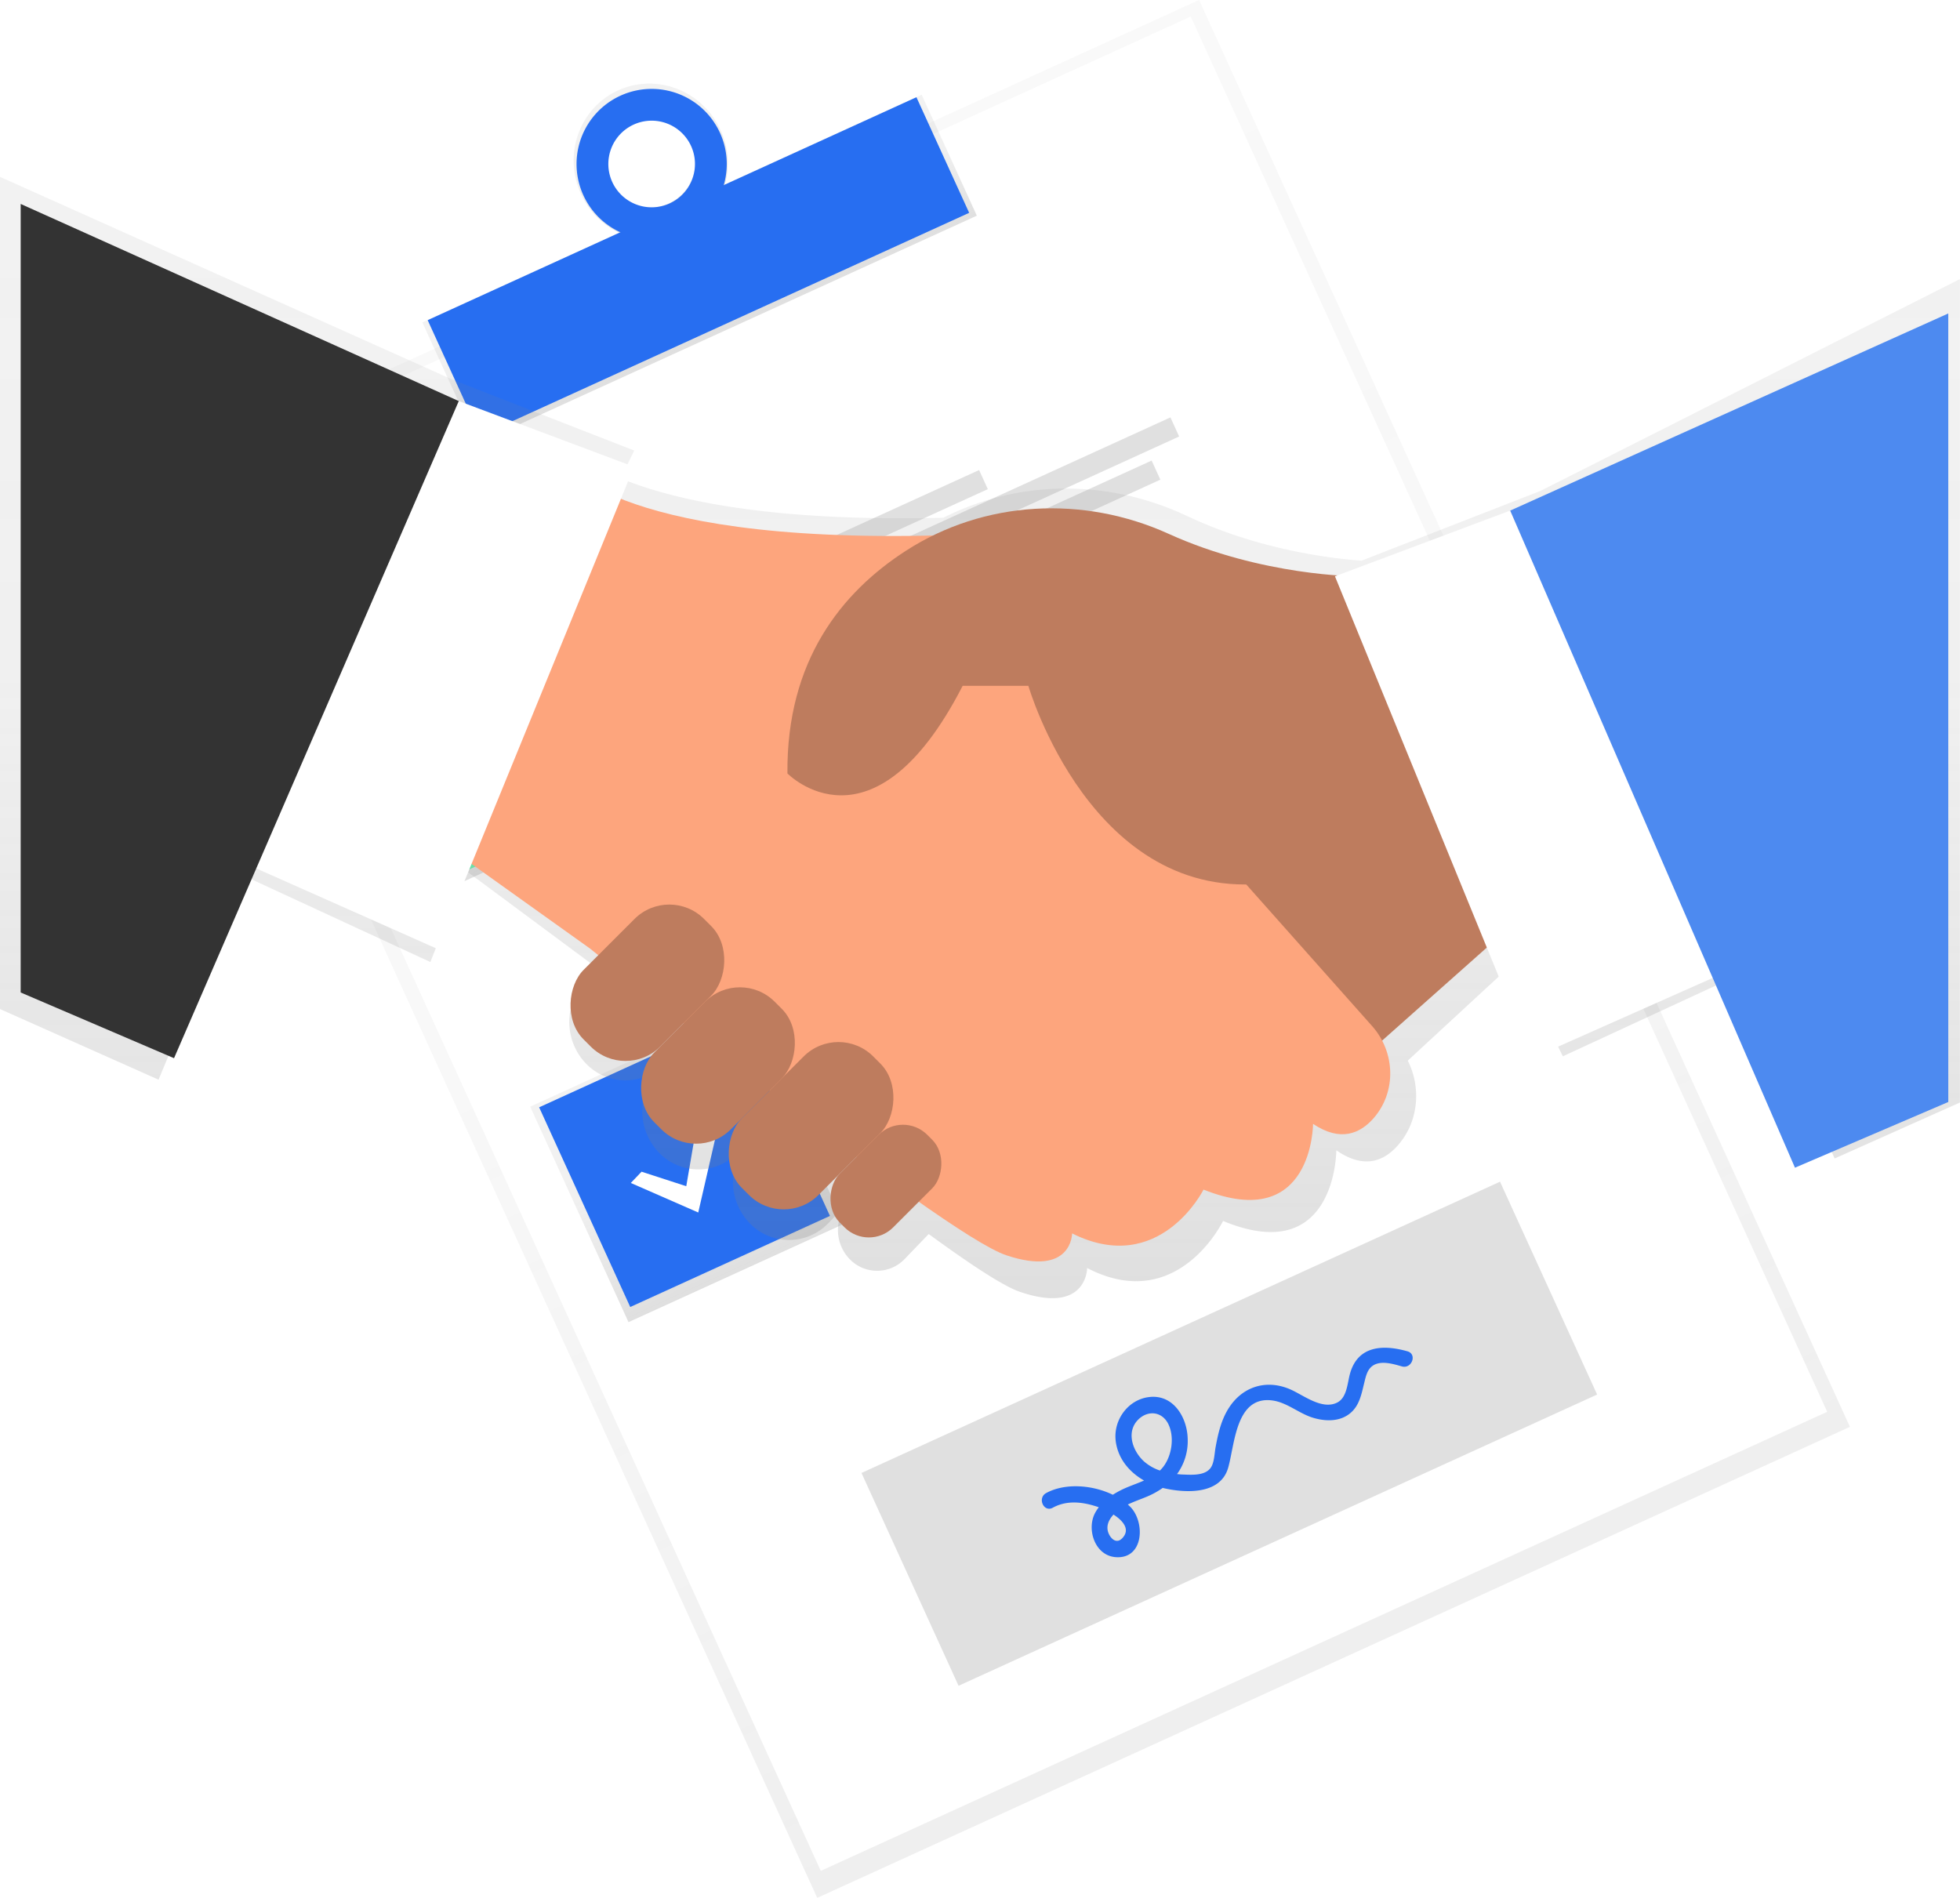 <svg viewBox="0 0 885 856.96" height="856.96" width="885" xmlns:xlink="http://www.w3.org/1999/xlink" xmlns="http://www.w3.org/2000/svg" data-name="Layer 1" id="196ecc45-c3c6-4b7d-8685-374129418fe3"><defs><linearGradient gradientUnits="userSpaceOnUse" gradientTransform="translate(-0.86 -10.23)" y2="105.57" x2="613.19" y1="813.7" x1="613.19" id="431b905b-f630-4d26-9705-072736e3fa0a"><stop stop-opacity="0.25" stop-color="gray" offset="0"></stop><stop stop-opacity="0.12" stop-color="gray" offset="0.54"></stop><stop stop-opacity="0.1" stop-color="gray" offset="1"></stop></linearGradient><linearGradient xlink:href="#431b905b-f630-4d26-9705-072736e3fa0a" gradientTransform="translate(-140.84 19.9)" y2="92.5" x2="613.84" y1="152.52" x1="613.84" id="82c9264e-9b45-4df5-9d25-f7dacbcab158"></linearGradient><linearGradient xlink:href="#431b905b-f630-4d26-9705-072736e3fa0a" gradientTransform="translate(-136.32 285.71) rotate(-24.52)" y2="33.84" x2="613.84" y1="104.78" x1="613.84" id="e7f96ace-9b05-41bf-887d-5e87841d3793"></linearGradient><linearGradient xlink:href="#431b905b-f630-4d26-9705-072736e3fa0a" gradientTransform="translate(-61.32 78.01)" y2="222.94" x2="440.4" y1="329.87" x1="440.4" id="0e5c1f30-7912-44d8-85da-be3b7e04fbbd"></linearGradient><linearGradient xlink:href="#431b905b-f630-4d26-9705-072736e3fa0a" gradientTransform="translate(26.6 58.74)" y2="434.85" x2="440.76" y1="541.79" x1="440.76" id="f5898732-89b1-47b9-bad4-993f506fb52e"></linearGradient><linearGradient xlink:href="#431b905b-f630-4d26-9705-072736e3fa0a" gradientTransform="translate(-293.43 264.79) rotate(-24.52)" y2="249.51" x2="440.4" y1="302" x1="440.4" id="f9eac279-a8ac-46d5-97b7-7547b98d8743"></linearGradient><linearGradient xlink:href="#431b905b-f630-4d26-9705-072736e3fa0a" gradientTransform="matrix(1, 0, 0, 1, 0, 0)" y2="100.78" x2="599.62" y1="607.1" x1="599.62" id="56bc9504-3ea8-4a78-ad29-d599ef16b1a5"></linearGradient></defs><title>agreement</title><g opacity="0.5"><rect fill="url(#431b905b-f630-4d26-9705-072736e3fa0a)" transform="translate(-288.4 273.74) rotate(-24.52)" height="708.13" width="512.51" y="95.34" x="356.07"></rect></g><rect fill="#fff" transform="translate(-287.52 273.08) rotate(-24.52)" height="692.48" width="499.47" y="100.79" x="361.51"></rect><rect fill="url(#82c9264e-9b45-4df5-9d25-f7dacbcab158)" transform="translate(-173.56 188.23) rotate(-24.52)" height="60.02" width="247.78" y="112.4" x="349.12"></rect><path fill="url(#e7f96ace-9b05-41bf-887d-5e87841d3793)" transform="translate(-157.12 -20.92)" d="M436.21,61.74c-17.4,7.94-24.92,28.82-16.79,46.64s28.83,25.83,46.23,17.89,24.92-28.82,16.79-46.64S453.61,53.8,436.21,61.74Zm23.21,50.88a20.47,20.47,0,1,1,9.69-26.91A20.23,20.23,0,0,1,459.42,112.63Z"></path><rect fill="#276ef1" transform="translate(-173.12 187.91) rotate(-24.52)" height="57.38" width="242.56" y="112.55" x="351.19"></rect><path fill="#276ef1" transform="translate(-157.12 -20.92)" d="M437.29,64.12a33.91,33.91,0,1,0,44.92,16.78A33.91,33.91,0,0,0,437.29,64.12Zm22.19,48.65a19.56,19.56,0,1,1,9.68-25.92A19.56,19.56,0,0,1,459.48,112.76Z"></path><rect fill="url(#0e5c1f30-7912-44d8-85da-be3b7e04fbbd)" transform="translate(-270.02 168.37) rotate(-24.52)" height="106.94" width="106.94" y="300.95" x="325.61"></rect><rect fill="url(#f5898732-89b1-47b9-bad4-993f506fb52e)" transform="translate(-342.01 222.39) rotate(-24.52)" height="106.94" width="106.94" y="493.6" x="413.89"></rect><rect fill="#69f0ae" transform="translate(-270.02 168.37) rotate(-24.52)" height="99.11" width="99.11" y="304.86" x="329.52"></rect><rect fill="#276ef1" transform="translate(-341.44 221.76) rotate(-24.52)" height="99.11" width="99.11" y="495.88" x="416.66"></rect><rect fill="#e0e0e0" transform="translate(-218.73 226.9) rotate(-24.52)" height="9.48" width="135.85" y="260.92" x="471.46"></rect><rect fill="#e0e0e0" transform="translate(-212.31 245.56) rotate(-24.52)" height="9.48" width="224.31" y="255.5" x="473.37"></rect><rect fill="#e0e0e0" transform="translate(-219.16 246.49) rotate(-24.52)" height="9.48" width="208.51" y="271.71" x="479.98"></rect><rect fill="#e0e0e0" transform="translate(-290.15 280.29) rotate(-24.52)" height="9.48" width="135.85" y="451.95" x="558.6"></rect><rect fill="#e0e0e0" transform="translate(-283.73 298.95) rotate(-24.52)" height="9.48" width="224.31" y="446.52" x="560.51"></rect><rect fill="#e0e0e0" transform="translate(-290.58 299.88) rotate(-24.52)" height="9.48" width="208.51" y="462.74" x="567.12"></rect><polygon fill="url(#f9eac279-a8ac-46d5-97b7-7547b98d8743)" points="199.04 337.46 222.26 345 229.9 300.31 241.2 303.4 228.49 358.65 193.47 343.3 199.04 337.46"></polygon><polygon fill="#fff" points="202 336.87 222.19 343.42 228.83 304.56 238.65 307.25 227.6 355.29 197.15 341.95 202 336.87"></polygon><polygon fill="#fff" points="289.68 529.08 309.87 535.63 316.51 496.77 326.33 499.46 315.28 547.5 284.83 534.16 289.68 529.08"></polygon><rect fill="#e0e0e0" transform="translate(-370.25 334.93) rotate(-24.52)" height="105.63" width="316.9" y="615.49" x="553.74"></rect><path fill="#276ef1" transform="translate(-157.12 -20.92)" d="M792.63,631.1c-11.08-3.16-22.42-2.56-25.95,10.11-1.19,4.27-1.33,10.9-5.91,13.1-6.74,3.24-14.87-3.24-20.72-5.88-10.9-4.92-22.09-1.57-28.4,8.77-3.2,5.24-4.57,11.27-5.66,17.24-.47,2.59-.53,5.79-1.62,8.23-2.09,4.67-8.63,4.25-12.92,4.07-.94,0-1.9-.11-2.86-.21a25.33,25.33,0,0,0,4.8-16.13c-.28-9.47-6.43-19.83-17.18-18.67-9.63,1-16.41,10.3-15.33,19.71.92,8,6.13,14.2,12.81,18-3.28,1.45-6.78,2.58-9.88,4.08a41.43,41.43,0,0,0-4.21,2.35c-9.37-4.52-21.68-5.37-30.11-.76-4.08,2.23-1.1,8.86,3,6.61,6.42-3.51,13.5-2.63,20.21-.4l.56.2a18.06,18.06,0,0,0-1.75,2.71c-3.79,7.36,0,19,9.22,19.8,13,1.11,13.61-16.07,6.55-22.91-.3-.29-.6-.57-.92-.84,2.92-1.41,6.08-2.47,8.87-3.66a36.89,36.89,0,0,0,6.9-3.84l.5.13c9.93,2.25,25.43,2.95,29-9.08,3.06-10.44,3.35-32.61,19.85-30.56,6.73.83,12.25,6,18.65,7.87,5.73,1.71,12.36,1.78,17.06-2.44,3.88-3.48,4.75-8.62,5.94-13.42.61-2.48,1.21-5.44,3.23-7.21,3.65-3.19,9.68-1.31,13.75-.15C794.56,639.18,797.14,632.38,792.63,631.1Zm-129,84.59c-2.19,2.17-4.51.45-5.68-1.82-1.42-2.76-.81-5.48,1-7.91a13.74,13.74,0,0,1,.95-1.14C664.23,707.62,667.77,711.63,663.67,715.69Zm7.68-54c4.5-4.18,10.77-3.26,13.45,2.48s1.5,13.84-2.26,18.9a15.26,15.26,0,0,1-1.65,1.86,21.07,21.07,0,0,1-7.13-4.07C668.4,676.06,665.39,667.19,671.35,661.66Z"></path><path fill="url(#56bc9504-3ea8-4a78-ad29-d599ef16b1a5)" transform="translate(-157.12 -20.92)" d="M852.6,242.63l-80.72,31.47c-15.18-1.13-47.12-5.25-78.82-20.2-35.29-16.64-75.72-16.6-110,.83-79,1.89-122.48-8.23-145.68-17.81l6.12-12.56-81.82-31.9L157.12,100.78V476.54l71.59,31.9,38.4-92.12,84.33,39,16.19-41.14L423,455.27l3.77,3.17-5.19,5.39a27.06,27.06,0,0,0,0,37.21h0a24.64,24.64,0,0,0,35.8,0l-2.84,3a27.06,27.06,0,0,0,0,37.21h0a24.64,24.64,0,0,0,35.8,0l16.4-17.05h0L495.48,535.9a27.06,27.06,0,0,0,0,37.21h0a24.64,24.64,0,0,0,35.8,0l16.19-16.83h0l-6.81,7.08a18.9,18.9,0,0,0,0,26,17.21,17.21,0,0,0,25,0l10.8-11.22c18.55,13.55,33.56,23.44,40.91,26C648,614.76,648,593.49,648,593.49c40.91,21.26,61.37-21.26,61.37-21.26,51.14,21.26,51.14-31.9,51.14-31.9,12.78,8.86,22,4.8,28.44-3,8.77-10.58,9.84-25.51,3.82-37.49l48.88-45.17,21.14,43.22,84.33-39,38.4,85.13,56.55-25.25V146.94Z"></path><polygon fill="#be7c5e" points="681.9 418.48 592.88 497.6 523.65 369.02 681.9 329.46 681.9 418.48"></polygon><path fill="#fda57d" transform="translate(-157.12 -20.92)" d="M413.72,231.69s28.57,39.56,197.81,29.67l98.91,148.36,66.28,74.57c10.41,11.72,11,29.49.78,41.37-6.21,7.21-15.14,11-27.5,2.75,0,0,0,49.45-49.45,29.67,0,0-19.78,39.56-59.34,19.78,0,0,0,19.78-29.67,9.89S423.61,449.29,423.61,449.29l-69.23-49.45Z"></path><path fill="#be7c5e" transform="translate(-157.12 -20.92)" d="M769.78,281.15s-42.74,0-85-19.19c-38.43-17.43-83.18-15.21-118.64,7.67-28.9,18.65-53.94,49.53-53.47,100.53,0,0,38.46,39.56,79.12-39.56h29.67s28.57,98.91,108.8,89,98.91-19.78,98.91-19.78Z"></path><rect fill="#be7c5e" transform="translate(338.85 -214.21) rotate(45)" ry="22.21" rx="22.21" height="76.93" width="48.96" y="463.57" x="456.83"></rect><rect fill="#be7c5e" transform="translate(303.09 -202.62) rotate(45)" ry="22.21" rx="22.21" height="76.93" width="48.96" y="426.21" x="424.96"></rect><rect fill="#be7c5e" transform="translate(370.39 -235.97) rotate(45)" ry="22.21" rx="22.21" height="83.92" width="48.96" y="487.27" x="498.86"></rect><rect fill="#be7c5e" transform="translate(397.97 -252.54) rotate(45)" ry="15.51" rx="15.51" height="55.95" width="34.19" y="526.26" x="540.04"></rect><polygon fill="#fff" points="780.8 438.26 691.79 477.82 602.77 260.23 681.9 230.56 780.8 438.26"></polygon><polygon fill="#fff" points="108.25 388.81 197.26 428.37 286.28 210.78 207.15 181.1 108.25 388.81"></polygon><polygon fill="#333" points="9.34 92.09 207.15 181.1 78.58 477.82 9.34 448.15 9.34 92.09"></polygon><polygon fill="#4d8af0" points="879.71 141.54 681.9 230.56 810.48 527.27 879.71 497.6 879.71 141.54"></polygon></svg>